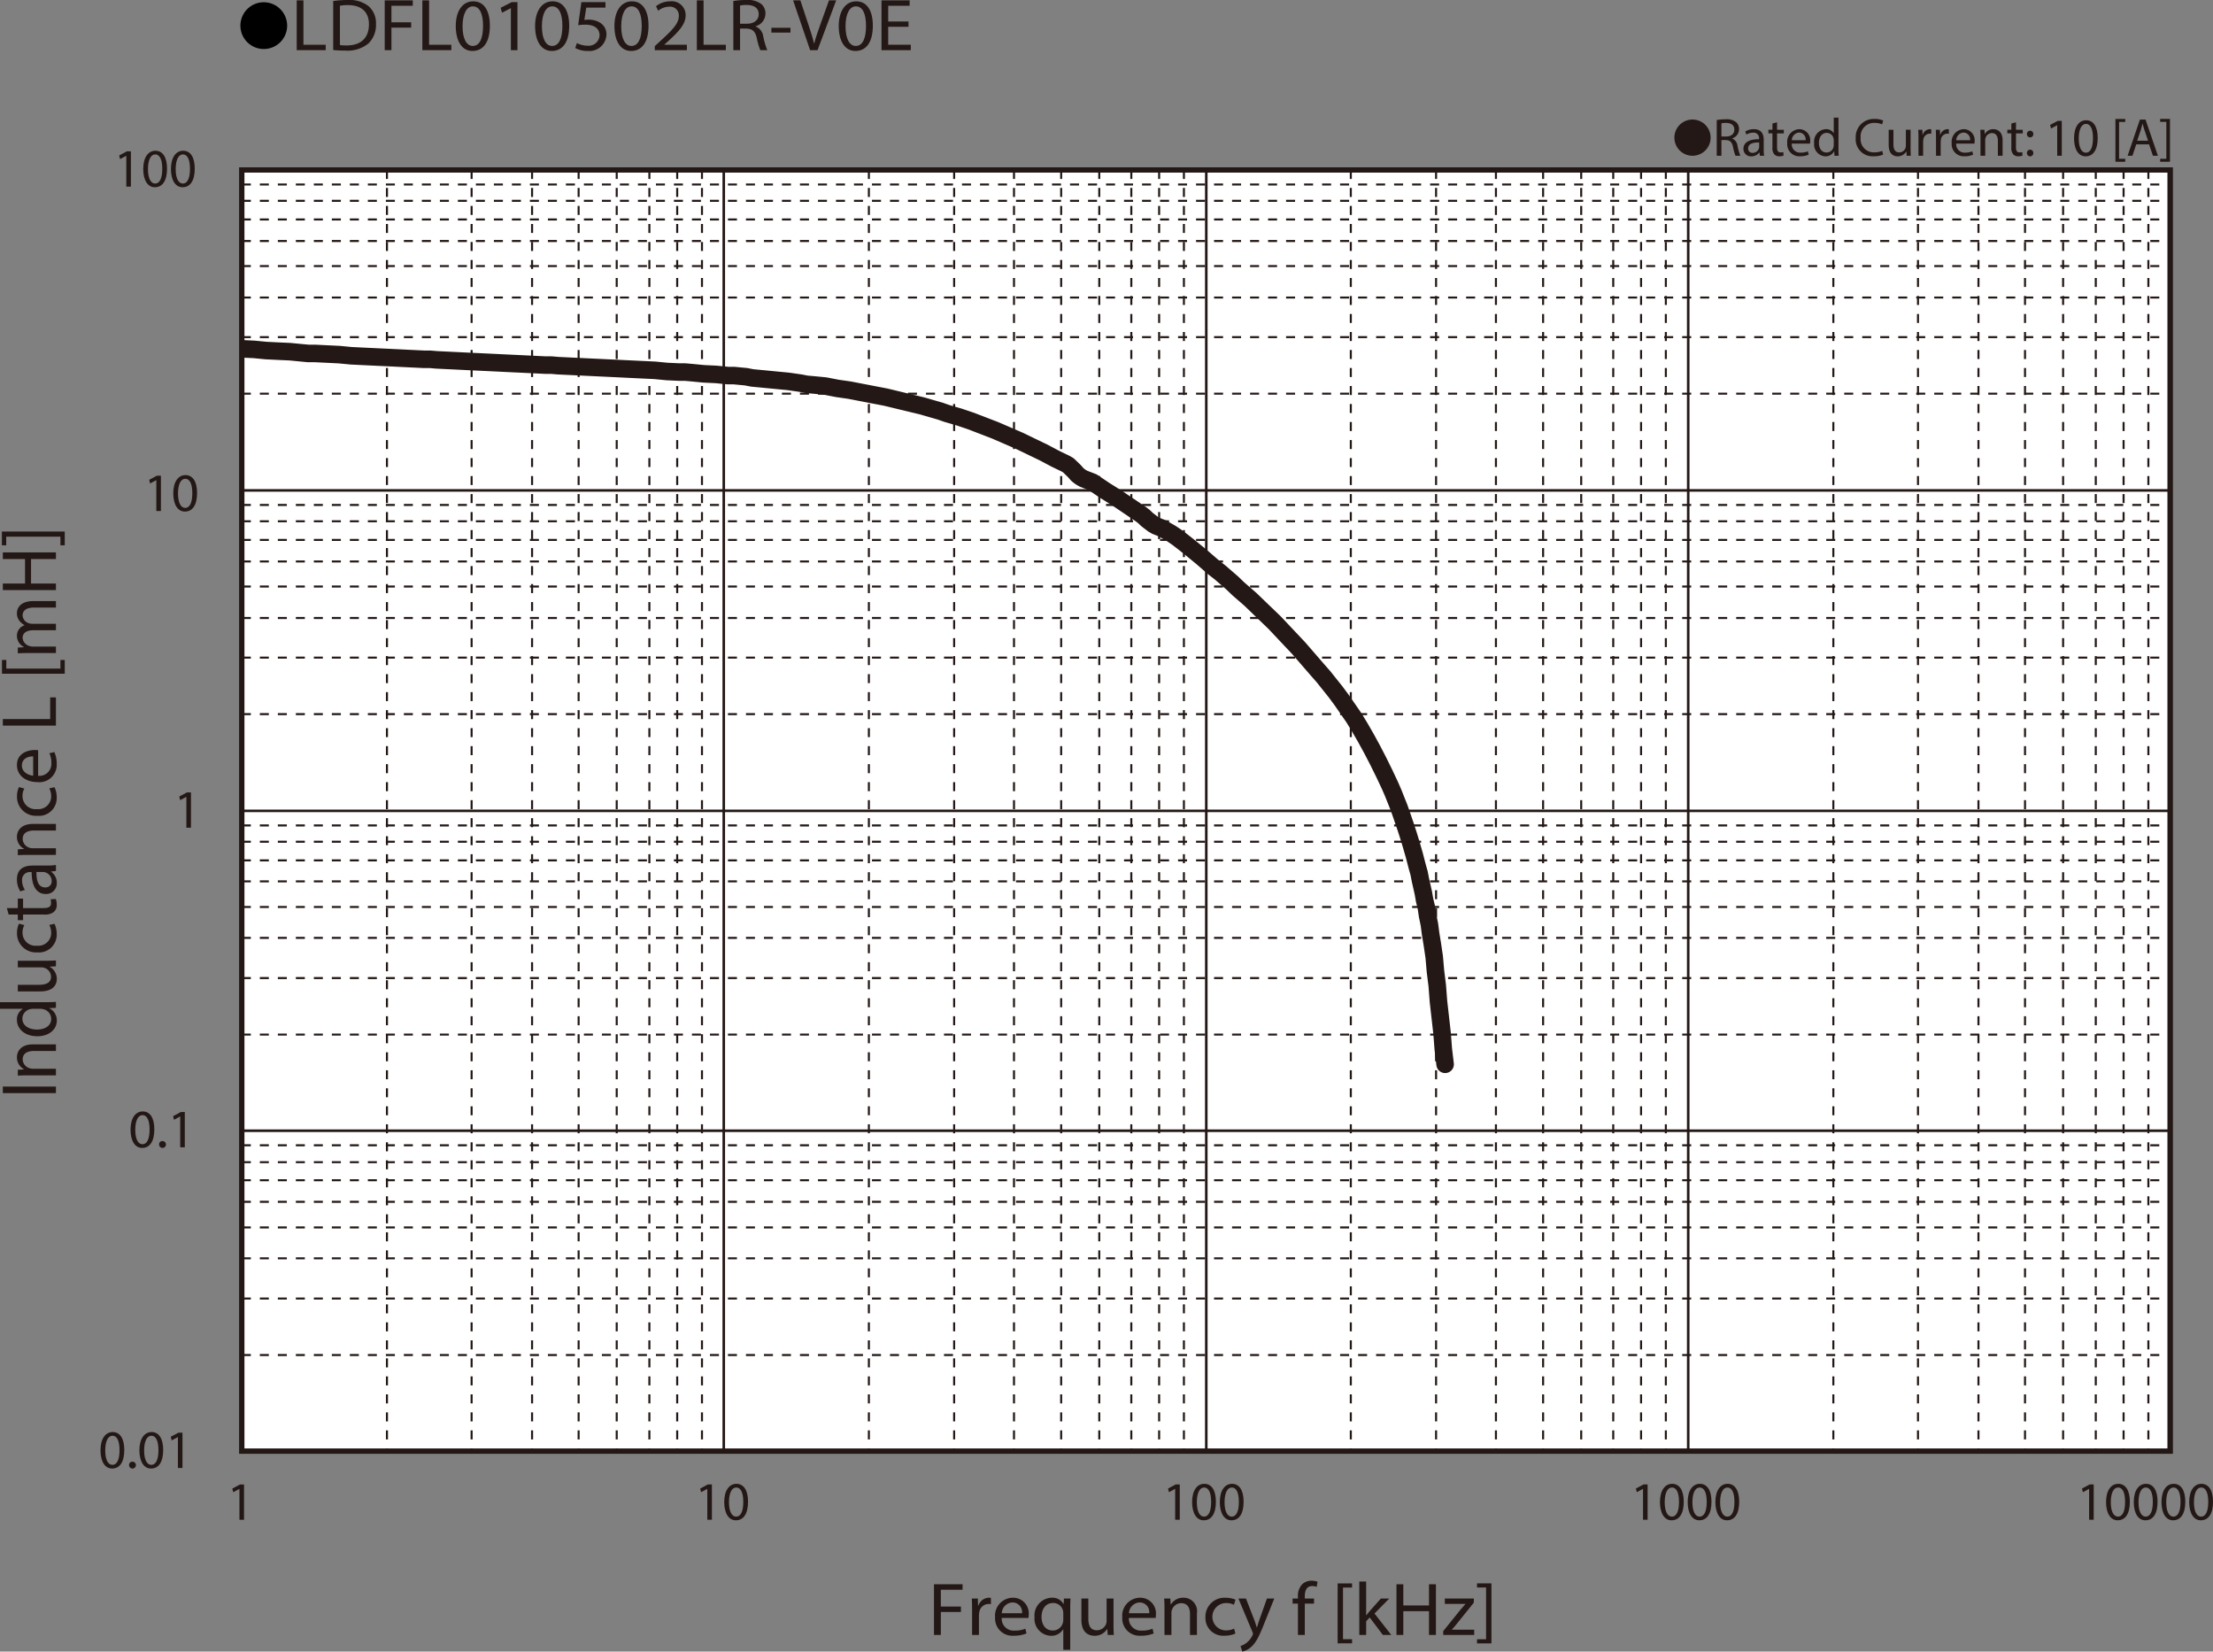 <svg id="レイヤー_1" data-name="レイヤー 1" xmlns="http://www.w3.org/2000/svg" xmlns:xlink="http://www.w3.org/1999/xlink" viewBox="0 0 329.659 245.992">
  <rect x="0" y="0" width="329.659" height="245.992" fill="#808080" stroke="none"/>
  <defs>
    <style>
      .cls-1, .cls-4, .cls-5, .cls-6, .cls-8, .cls-9 {
        fill: none;
      }

      .cls-2 {
        fill: #231815;
      }

      .cls-3 {
        fill: #fff;
      }

      .cls-4, .cls-5, .cls-6, .cls-8, .cls-9 {
        stroke: #231815;
      }

      .cls-4 {
        stroke-miterlimit: 3.864;
        stroke-width: 0.304px;
        stroke-dasharray: 1.341 1.341;
      }

      .cls-5, .cls-6, .cls-8 {
        stroke-linecap: round;
      }

      .cls-5, .cls-8 {
        stroke-linejoin: round;
      }

      .cls-5 {
        stroke-width: 0.381px;
      }

      .cls-6 {
        stroke-miterlimit: 10;
      }

      .cls-6, .cls-9 {
        stroke-width: 0.76px;
      }

      .cls-7 {
        clip-path: url(#clip-path);
      }

      .cls-8 {
        stroke-width: 2.614px;
      }
    </style>
    <clipPath id="clip-path" transform="translate(-1.487 -1.737)">
      <rect class="cls-1" x="37.511" y="27.037" width="287.25" height="190.842"/>
    </clipPath>
  </defs>
  <title>FL_Ind5_LDFL010502LR-V0E</title>
  <g>
    <path d="M44.263,5.59a3.482,3.482,0,1,1-3.478-3.518A3.496,3.496,0,0,1,44.263,5.59Z" transform="translate(-1.487 -1.737)"/>
    <path class="cls-2" d="M45.687,1.792H46.689V8.404h3.318V9.207H45.687Z" transform="translate(-1.487 -1.737)"/>
    <path class="cls-2" d="M51.123,1.891a14.966,14.966,0,0,1,2.131-.154,4.587,4.587,0,0,1,3.145.924,3.338,3.338,0,0,1,1.094,2.662,3.825,3.825,0,0,1-1.117,2.883,4.929,4.929,0,0,1-3.433,1.067,16.894,16.894,0,0,1-1.82-.088Zm1.002,6.557a6.627,6.627,0,0,0,1.014.055c2.143,0,3.306-1.144,3.306-3.146.012-1.749-1.025-2.86-3.145-2.86a5.938,5.938,0,0,0-1.175.099Z" transform="translate(-1.487 -1.737)"/>
    <path class="cls-2" d="M58.794,1.792h4.182v.803H59.796V5.06h2.938v.792h-2.938V9.207H58.794Z" transform="translate(-1.487 -1.737)"/>
    <path class="cls-2" d="M64.403,1.792h1.002V8.404h3.318V9.207H64.403Z" transform="translate(-1.487 -1.737)"/>
    <path class="cls-2" d="M74.459,5.555c0,2.431-.944,3.773-2.604,3.773-1.463,0-2.454-1.309-2.477-3.675,0-2.398,1.083-3.718,2.604-3.718C73.561,1.935,74.459,3.277,74.459,5.555Zm-4.066.11c0,1.859.599,2.916,1.52,2.916,1.037,0,1.532-1.155,1.532-2.981,0-1.76-.472-2.916-1.521-2.916C71.038,2.683,70.393,3.717,70.393,5.665Z" transform="translate(-1.487 -1.737)"/>
    <path class="cls-2" d="M77.592,2.958h-.023l-1.302.671-.196-.737L77.707,2.056h.864V9.207H77.592Z" transform="translate(-1.487 -1.737)"/>
    <path class="cls-2" d="M86.277,5.555c0,2.431-.944,3.773-2.604,3.773-1.463,0-2.454-1.309-2.477-3.675,0-2.398,1.083-3.718,2.604-3.718C85.378,1.935,86.277,3.277,86.277,5.555Zm-4.066.11c0,1.859.599,2.916,1.521,2.916,1.037,0,1.532-1.155,1.532-2.981,0-1.76-.472-2.916-1.52-2.916C82.855,2.683,82.21,3.717,82.21,5.665Z" transform="translate(-1.487 -1.737)"/>
    <path class="cls-2" d="M91.679,2.87H88.822l-.288,1.837a4.193,4.193,0,0,1,.61-.044,3.284,3.284,0,0,1,1.613.385,2.024,2.024,0,0,1,1.071,1.837,2.551,2.551,0,0,1-2.788,2.442,3.804,3.804,0,0,1-1.866-.44l.253-.737a3.474,3.474,0,0,0,1.602.396,1.624,1.624,0,0,0,1.774-1.551c-.012-.924-.657-1.584-2.154-1.584a8.162,8.162,0,0,0-1.037.077l.483-3.432h3.583Z" transform="translate(-1.487 -1.737)"/>
    <path class="cls-2" d="M98.094,5.555c0,2.431-.944,3.773-2.604,3.773-1.463,0-2.454-1.309-2.477-3.675,0-2.398,1.083-3.718,2.604-3.718C97.196,1.935,98.094,3.277,98.094,5.555Zm-4.066.11c0,1.859.599,2.916,1.521,2.916,1.037,0,1.532-1.155,1.532-2.981,0-1.76-.472-2.916-1.521-2.916C94.673,2.683,94.028,3.717,94.028,5.665Z" transform="translate(-1.487 -1.737)"/>
    <path class="cls-2" d="M99.026,9.207V8.613l.795-.737c1.912-1.738,2.776-2.663,2.788-3.741a1.305,1.305,0,0,0-1.486-1.397,2.616,2.616,0,0,0-1.59.605l-.323-.682a3.381,3.381,0,0,1,2.12-.726,2.062,2.062,0,0,1,2.293,2.079c0,1.32-1.002,2.388-2.581,3.84l-.599.528v.022h3.364V9.207Z" transform="translate(-1.487 -1.737)"/>
    <path class="cls-2" d="M105.292,1.792h1.002V8.404h3.318V9.207H105.292Z" transform="translate(-1.487 -1.737)"/>
    <path class="cls-2" d="M110.729,1.891a10.908,10.908,0,0,1,1.924-.154,3.281,3.281,0,0,1,2.247.605,1.808,1.808,0,0,1,.611,1.408,1.962,1.962,0,0,1-1.463,1.893v.033A1.862,1.862,0,0,1,115.187,7.172a11.364,11.364,0,0,0,.599,2.035H114.749a9.297,9.297,0,0,1-.518-1.771c-.23-1.023-.646-1.408-1.556-1.441H111.731V9.207h-1.002ZM111.731,5.269h1.025c1.071,0,1.751-.561,1.751-1.408,0-.957-.726-1.375-1.786-1.386a4.315,4.315,0,0,0-.991.088Z" transform="translate(-1.487 -1.737)"/>
    <path class="cls-2" d="M119.241,5.874v.715h-2.845V5.874Z" transform="translate(-1.487 -1.737)"/>
    <path class="cls-2" d="M122.166,9.207l-2.535-7.415h1.083l1.21,3.652c.334,1.001.622,1.903.829,2.772h.023c.219-.858.541-1.793.887-2.761L124.978,1.792h1.071l-2.776,7.415Z" transform="translate(-1.487 -1.737)"/>
    <path class="cls-2" d="M131.508,5.555c0,2.431-.944,3.773-2.604,3.773-1.463,0-2.454-1.309-2.477-3.675,0-2.398,1.083-3.718,2.604-3.718C130.61,1.935,131.508,3.277,131.508,5.555Zm-4.066.11c0,1.859.599,2.916,1.521,2.916,1.037,0,1.532-1.155,1.532-2.981,0-1.76-.472-2.916-1.521-2.916C128.087,2.683,127.442,3.717,127.442,5.665Z" transform="translate(-1.487 -1.737)"/>
    <path class="cls-2" d="M136.818,5.73H133.8V8.404h3.364V9.207h-4.366V1.792h4.193v.803H133.8V4.938h3.018Z" transform="translate(-1.487 -1.737)"/>
  </g>
  <g>
    <path class="cls-2" d="M253.612,19.541a2.698,2.698,0,1,1-2.699,2.698A2.694,2.694,0,0,1,253.612,19.541Z" transform="translate(-1.487 -1.737)"/>
    <path class="cls-2" d="M257.221,19.617a7.231,7.231,0,0,1,1.336-.112,2.204,2.204,0,0,1,1.559.44,1.34,1.34,0,0,1,.424,1.023,1.415,1.415,0,0,1-1.016,1.375v.024a1.342,1.342,0,0,1,.792,1.087,8.526,8.526,0,0,0,.416,1.479h-.72a7.007,7.007,0,0,1-.36-1.287c-.16-.744-.447-1.023-1.079-1.047H257.917v2.334h-.696Zm.696,2.455h.711c.744,0,1.216-.408,1.216-1.023,0-.696-.504-1-1.239-1.007a2.877,2.877,0,0,0-.688.063Z" transform="translate(-1.487 -1.737)"/>
    <path class="cls-2" d="M263.644,24.934l-.056-.488h-.024a1.442,1.442,0,0,1-1.184.576,1.102,1.102,0,0,1-1.183-1.111c0-.936.831-1.447,2.326-1.439V22.392a.798.798,0,0,0-.88-.896,1.927,1.927,0,0,0-1.007.288l-.16-.463a2.404,2.404,0,0,1,1.271-.344c1.184,0,1.471.808,1.471,1.583v1.447a5.457,5.457,0,0,0,.064.927ZM263.54,22.959c-.768-.016-1.64.12-1.64.872a.623.623,0,0,0,.664.672.964.964,0,0,0,.936-.648.75.75,0,0,0,.04-.224Z" transform="translate(-1.487 -1.737)"/>
    <path class="cls-2" d="M266.205,19.953v1.112h1.007v.536h-1.007v2.086c0,.48.136.752.527.752a1.566,1.566,0,0,0,.407-.048l.032.527a1.715,1.715,0,0,1-.623.096.975.975,0,0,1-.76-.296,1.432,1.432,0,0,1-.272-1.007V21.6H264.917v-.536h.6v-.928Z" transform="translate(-1.487 -1.737)"/>
    <path class="cls-2" d="M268.396,23.127a1.24,1.24,0,0,0,1.327,1.343,2.545,2.545,0,0,0,1.071-.2l.12.504a3.138,3.138,0,0,1-1.287.24,1.797,1.797,0,0,1-1.903-1.951A1.879,1.879,0,0,1,269.54,20.976a1.64,1.64,0,0,1,1.599,1.823,2.704,2.704,0,0,1-.023.328Zm2.062-.503A1.002,1.002,0,0,0,269.483,21.48a1.166,1.166,0,0,0-1.079,1.144Z" transform="translate(-1.487 -1.737)"/>
    <path class="cls-2" d="M275.354,19.257v4.677c0,.344.008.736.032 1h-.632l-.032-.671H274.707a1.431,1.431,0,0,1-1.319.759,1.764,1.764,0,0,1-1.655-1.967,1.852,1.852,0,0,1,1.735-2.079,1.293,1.293,0,0,1,1.167.592h.017V19.257Zm-.703,3.382a1.268,1.268,0,0,0-.032-.295,1.036,1.036,0,0,0-1.016-.816c-.728,0-1.159.64-1.159,1.495,0,.784.384,1.431,1.144,1.431a1.057,1.057,0,0,0,1.031-.839,1.247,1.247,0,0,0,.032-.304Z" transform="translate(-1.487 -1.737)"/>
    <path class="cls-2" d="M282.011,24.758a3.454,3.454,0,0,1-1.424.256,2.518,2.518,0,0,1-2.662-2.727,2.682,2.682,0,0,1,2.814-2.831,2.894,2.894,0,0,1,1.279.24l-.168.568a2.534,2.534,0,0,0-1.088-.224,2.004,2.004,0,0,0-2.103,2.223,1.959,1.959,0,0,0,2.071,2.167,2.782,2.782,0,0,0,1.135-.224Z" transform="translate(-1.487 -1.737)"/>
    <path class="cls-2" d="M286.099,23.879c0,.399.008.751.031,1.055h-.623l-.04-.632h-.017a1.454,1.454,0,0,1-1.279.72c-.607,0-1.335-.336-1.335-1.695v-2.263h.704V23.207c0,.735.224,1.231.863,1.231a.988.988,0,0,0,.991-1V21.064h.704Z" transform="translate(-1.487 -1.737)"/>
    <path class="cls-2" d="M287.269,22.271c0-.456-.008-.848-.032-1.207h.615l.024.759h.032a1.161,1.161,0,0,1,1.071-.848A.768.768,0,0,1,289.179,21v.664a1.04,1.04,0,0,0-.239-.024.987.987,0,0,0-.943.904,1.914,1.914,0,0,0-.032.328v2.063h-.695Z" transform="translate(-1.487 -1.737)"/>
    <path class="cls-2" d="M289.885,22.271c0-.456-.009-.848-.032-1.207h.615l.024.759h.032a1.161,1.161,0,0,1,1.071-.848A.782.782,0,0,1,291.796,21v.664a1.055,1.055,0,0,0-.24-.024.987.987,0,0,0-.943.904,1.914,1.914,0,0,0-.032.328v2.063h-.695Z" transform="translate(-1.487 -1.737)"/>
    <path class="cls-2" d="M292.893,23.127a1.24,1.24,0,0,0,1.327,1.343,2.545,2.545,0,0,0,1.071-.2l.12.504a3.138,3.138,0,0,1-1.287.24A1.797,1.797,0,0,1,292.221,23.063a1.879,1.879,0,0,1,1.815-2.087,1.64,1.64,0,0,1,1.599,1.823,2.706,2.706,0,0,1-.023.328Zm2.062-.503a1.002,1.002,0,0,0-.976-1.144,1.166,1.166,0,0,0-1.079,1.144Z" transform="translate(-1.487 -1.737)"/>
    <path class="cls-2" d="M296.509,22.112c0-.4-.008-.728-.032-1.047h.624l.039.64h.017a1.422,1.422,0,0,1,1.279-.728c.535,0,1.367.32,1.367,1.647v2.311h-.704V22.703c0-.624-.231-1.143-.895-1.143a1,1,0,0,0-.943.719,1.035,1.035,0,0,0-.048.328v2.327h-.703Z" transform="translate(-1.487 -1.737)"/>
    <path class="cls-2" d="M301.796,19.953v1.112h1.007v.536H301.796v2.086c0,.48.136.752.527.752a1.581,1.581,0,0,0,.408-.048l.031.527a1.715,1.715,0,0,1-.623.096.975.975,0,0,1-.76-.296,1.432,1.432,0,0,1-.272-1.007V21.6h-.6v-.536h.6v-.928Z" transform="translate(-1.487 -1.737)"/>
    <path class="cls-2" d="M303.429,21.704a.476.476,0,1,1,.951,0,.476.476,0,1,1-.951,0Zm0,2.822a.476.476,0,1,1,.951,0,.476.476,0,1,1-.951,0Z" transform="translate(-1.487 -1.737)"/>
    <path class="cls-2" d="M307.939,20.393h-.016l-.903.488-.137-.536,1.136-.608h.6v5.197h-.68Z" transform="translate(-1.487 -1.737)"/>
    <path class="cls-2" d="M313.97,22.279c0,1.767-.655,2.743-1.807,2.743-1.016,0-1.703-.952-1.719-2.67,0-1.743.751-2.703,1.807-2.703C313.347,19.649,313.97,20.625,313.97,22.279Zm-2.822.08c0,1.352.416,2.119,1.056,2.119.72,0,1.063-.84,1.063-2.167,0-1.279-.328-2.119-1.056-2.119C311.596,20.193,311.147,20.944,311.147,22.359Z" transform="translate(-1.487 -1.737)"/>
    <path class="cls-2" d="M316.611,25.83V19.457h1.464V19.897h-.92v5.493h.92v.44Z" transform="translate(-1.487 -1.737)"/>
    <path class="cls-2" d="M319.708,23.239l-.56,1.695h-.72l1.831-5.389h.839l1.839,5.389h-.743l-.576-1.695Zm1.767-.544-.527-1.551c-.12-.352-.2-.671-.28-.983h-.016c-.08.32-.168.648-.272.976l-.527,1.559Z" transform="translate(-1.487 -1.737)"/>
    <path class="cls-2" d="M324.739,19.449v6.38h-1.463v-.44h.919v-5.501h-.919v-.439Z" transform="translate(-1.487 -1.737)"/>
  </g>
  <rect class="cls-3" x="36.024" y="25.3" width="287.25" height="190.842"/>
  <rect class="cls-3" x="36.024" y="25.3" width="287.25" height="190.842"/>
  <path class="cls-4" d="M37.512,29.216H324.764M37.512,31.647H324.764M37.512,34.424H324.764M37.512,37.634H324.764m-287.252,3.731H324.764M37.512,46.052H324.764M37.512,51.952H324.764M37.512,60.371H324.764M37.512,76.947H324.764M37.512,79.377H324.764M37.512,82.155H324.764M37.512,85.364H324.764M37.512,89.096H324.764M37.512,93.783H324.764M37.512,99.684H324.764m-287.252,8.419H324.764M37.512,124.68H324.764m-287.252,2.428H324.764M37.512,129.886H324.764M37.512,133.011H324.764M37.512,136.826H324.764M37.512,141.429H324.764M37.512,147.415H324.764M37.512,155.834H324.764M37.512,172.322H324.764M37.512,174.839H324.764M37.512,177.528H324.764M37.512,180.741H324.764M37.512,184.557H324.764M37.512,189.159H324.764M37.512,195.147H324.764M37.512,203.565H324.764" transform="translate(-1.487 -1.737)"/>
  <path class="cls-5" d="M37.512,74.779H324.764M37.512,122.51H324.764M37.512,170.154H324.764" transform="translate(-1.487 -1.737)"/>
  <path class="cls-4" d="M321.519,27.048V217.885M317.827,27.048V217.885m-4.143-190.837V217.885M308.819,27.048V217.885M303.144,27.048V217.885M296.208,27.048V217.885M287.201,27.048V217.885M274.591,27.048V217.885M249.639,27.048V217.885M245.947,27.048V217.885M241.803,27.048V217.885M237.029,27.048V217.885M231.354,27.048V217.885M224.329,27.048V217.885M215.411,27.048V217.885M202.711,27.048V217.885M177.849,27.048V217.885M174.157,27.048V217.885m-4.145-190.837V217.885M165.239,27.048V217.885M159.563,27.048V217.885m-7.026-190.837V217.885M143.62,27.048V217.885M130.919,27.048V217.885M106.057,27.048V217.885M102.365,27.048V217.885M98.222,27.048V217.885M93.357,27.048V217.885M87.682,27.048V217.885m-6.935-190.837V217.885M71.74,27.048V217.885M59.129,27.048V217.885M37.512,27.048H324.764" transform="translate(-1.487 -1.737)"/>
  <path class="cls-5" d="M252.973,27.048V217.885M181.181,27.048V217.885M109.303,27.048V217.885" transform="translate(-1.487 -1.737)"/>
  <line class="cls-4" x1="323.277" y1="25.311" x2="323.277" y2="216.148"/>
  <rect class="cls-6" x="36.025" y="25.311" width="287.252" height="190.837"/>
  <g class="cls-7">
    <path class="cls-8" d="M39.313,53.775l1.801.175m0,0,1.801.089,1.802.083m0,0,1.801.175.901.085H48.41m0,0,1.803.087,1.801.087m0,0,1.802.172m0,0,1.801.087,1.802.087,1.801.085,1.801.087,1.801.089,1.803.087m0,0h.901l.991.085m0,0,1.801.087,1.803.088,1.801.089,1.802.083,1.801.087,1.802.088,1.801.085,1.802.087,1.801.087m0,0h.901l.991.087m0,0,1.802.085,1.801.087,1.803.087,1.801.085,1.802.087,1.801.087,1.802.087,1.803.085m0,0,1.801.175m0,0,1.802.085m0,0h.899l.991.087m0,0,1.802.176m0,0,1.802.085m0,0,1.801.175m0,0h.902l.9.087.901.085.899.175m0,0,1.803.172,1.802.175,1.801.172m0,0,1.802.26m0,0,.899.175.99.085m0,0,1.803.175m0,0,1.801.349m0,0,1.802.258m0,0,1.803.349,1.801.347,1.802.345m0,0,1.801.435,1.802.436,1.801.432m0,0,1.802.522.9.258.993.349m0,0,1.801.52m0,0,1.801.608m0,0,1.801.693,1.803.695m0,0,1.801.781,1.803.779m0,0,1.801.871,1.802.868m0,0,1.801.954m0,0,1.442.694.45.26m0,0,.9.868.451.52.451.347m0,0,.451.26,1.351.522m0,0,1.802,1.215m0,0,1.801,1.127m0,0,1.801,1.215,1.801,1.215m0,0,.452.347.45.435.9.69m0,0,.451.263.9.347.45.261.902.519.9.607m0,0,.903.696.99.779m0,0,1.801,1.475m0,0,1.802,1.561m0,0,.9.696.901.782.901.781.901.867m0,0,1.801,1.563m0,0,1.802,1.738,1.802,1.732m0,0,1.8,1.911,1.802,1.909m0,0,2.704,3.125.99,1.127m0,0,1.802,2.257m0,0,.9,1.215.902,1.3.901,1.301.901,1.478m0,0,.9,1.563.901,1.645m0,0,.902,1.739.901,1.821m0,0,.899,1.91.45,1.039.902,2.259.899,2.605.451,1.388m0,0,.45,1.472.451,1.563.45,1.738.271.954.182.956m0,0,.45,1.995.179,1.042.271,1.128.179,1.214.271,1.303.182,1.389.269,1.646m0,0,.269,1.824.18,2.084.271,2.171.179,2.341.541,4.774.179,2.343.271,2.257M37.512,53.69l1.801.085" transform="translate(-1.487 -1.737)"/>
  </g>
  <rect class="cls-9" x="36.025" y="25.311" width="287.252" height="190.837"/>
  <g>
    <path class="cls-2" d="M140.617,237.704H144.877v.817h-3.238v2.509h2.992v.807h-2.992v3.416h-1.021Z" transform="translate(-1.487 -1.737)"/>
    <path class="cls-2" d="M146.295,241.523c0-.639-.012-1.188-.047-1.691h.903l.035,1.064h.047a1.693,1.693,0,0,1,1.572-1.188,1.165,1.165,0,0,1,.294.033v.93a1.619,1.619,0,0,0-.353-.033,1.421,1.421,0,0,0-1.384,1.266,2.641,2.641,0,0,0-.048.459v2.89h-1.021Z" transform="translate(-1.487 -1.737)"/>
    <path class="cls-2" d="M150.706,242.722a1.781,1.781,0,0,0,1.947,1.882,3.887,3.887,0,0,0,1.573-.28l.176.706a4.802,4.802,0,0,1-1.89.336,2.576,2.576,0,0,1-2.792-2.733,2.678,2.678,0,0,1,2.663-2.923,2.331,2.331,0,0,1,2.347,2.554,3.555,3.555,0,0,1-.035.459Zm3.027-.705a1.422,1.422,0,0,0-1.432-1.602,1.666,1.666,0,0,0-1.584,1.602Z" transform="translate(-1.487 -1.737)"/>
    <path class="cls-2" d="M159.88,244.413h-.023a2.042,2.042,0,0,1-1.854.963,2.514,2.514,0,0,1-2.405-2.744A2.645,2.645,0,0,1,158.167,239.709a1.881,1.881,0,0,1,1.748.94h.023l.035-.817h.975c-.023.459-.035.93-.035,1.489v6.149h-1.033Zm0-2.386a1.603,1.603,0,0,0-.047-.414,1.494,1.494,0,0,0-1.479-1.12c-1.067,0-1.713.862-1.713,2.083,0,1.075.54,2.016,1.678,2.016a1.529,1.529,0,0,0,1.479-1.075,1.582,1.582,0,0,0,.082-.47Z" transform="translate(-1.487 -1.737)"/>
    <path class="cls-2" d="M167.364,243.774c0,.561.012,1.053.048,1.479h-.916l-.059-.885h-.023a2.154,2.154,0,0,1-1.877,1.008c-.892,0-1.96-.471-1.96-2.374V239.832h1.032V242.834c0,1.03.329,1.725,1.268,1.725a1.49,1.49,0,0,0,1.361-.896,1.382,1.382,0,0,0,.094-.504V239.832h1.032Z" transform="translate(-1.487 -1.737)"/>
    <path class="cls-2" d="M169.651,242.722a1.781,1.781,0,0,0,1.947,1.882,3.887,3.887,0,0,0,1.573-.28l.176.706a4.802,4.802,0,0,1-1.89.336,2.576,2.576,0,0,1-2.792-2.733,2.678,2.678,0,0,1,2.663-2.923,2.331,2.331,0,0,1,2.347,2.554,3.557,3.557,0,0,1-.035.459Zm3.027-.705a1.422,1.422,0,0,0-1.432-1.602,1.666,1.666,0,0,0-1.584,1.602Z" transform="translate(-1.487 -1.737)"/>
    <path class="cls-2" d="M174.953,241.3c0-.561-.012-1.02-.047-1.468h.915l.059.896h.023a2.107,2.107,0,0,1,1.878-1.02,2.006,2.006,0,0,1,2.007,2.308v3.236h-1.033v-3.125c0-.873-.34-1.602-1.314-1.602a1.457,1.457,0,0,0-1.384,1.008,1.368,1.368,0,0,0-.07.46v3.259h-1.033Z" transform="translate(-1.487 -1.737)"/>
    <path class="cls-2" d="M185.512,245.052a3.975,3.975,0,0,1-1.632.313,2.636,2.636,0,0,1-2.827-2.767,2.823,2.823,0,0,1,3.051-2.879A3.608,3.608,0,0,1,185.535,240l-.235.762a2.481,2.481,0,0,0-1.196-.258,2.039,2.039,0,0,0-.035,4.077,3.05,3.05,0,0,0,1.267-.269Z" transform="translate(-1.487 -1.737)"/>
    <path class="cls-2" d="M187.095,239.832l1.243,3.203c.129.358.271.784.364,1.109h.023c.105-.325.223-.739.363-1.132l1.127-3.181h1.091l-1.549,3.864c-.739,1.859-1.243,2.811-1.947,3.394a2.854,2.854,0,0,1-1.268.639l-.258-.829a2.78,2.78,0,0,0,.903-.481,3.012,3.012,0,0,0,.868-1.098.687.687,0,0,0,.082-.235.831.831,0,0,0-.07-.258l-2.101-4.995Z" transform="translate(-1.487 -1.737)"/>
    <path class="cls-2" d="M194.836,245.253V240.583h-.798v-.751h.798v-.258a2.485,2.485,0,0,1,.657-1.893,2.031,2.031,0,0,1,1.385-.504,2.478,2.478,0,0,1,.88.157l-.141.761a1.62,1.62,0,0,0-.657-.123c-.88,0-1.103.739-1.103,1.568v.291h1.372v.751h-1.372v4.67Z" transform="translate(-1.487 -1.737)"/>
    <path class="cls-2" d="M200.748,246.507v-8.926h2.147v.616H201.546v7.694h1.35v.615Z" transform="translate(-1.487 -1.737)"/>
    <path class="cls-2" d="M204.995,242.318h.024c.141-.19.34-.426.504-.616l1.666-1.87h1.244l-2.194,2.229,2.499,3.192H207.483l-1.96-2.599-.528.561v2.038h-1.021v-7.952h1.021Z" transform="translate(-1.487 -1.737)"/>
    <path class="cls-2" d="M210.532,237.704v3.158h3.825v-3.158h1.032v7.549h-1.032v-3.539h-3.825v3.539h-1.021V237.704Z" transform="translate(-1.487 -1.737)"/>
    <path class="cls-2" d="M216.479,244.682l2.57-3.192c.246-.291.48-.548.739-.84V240.627h-3.074V239.832h4.329l-.012.616-2.534,3.147c-.234.302-.47.571-.728.851v.022h3.32v.784h-4.611Z" transform="translate(-1.487 -1.737)"/>
    <path class="cls-2" d="M223.658,237.569v8.938h-2.147v-.615h1.35v-7.706h-1.35v-.616Z" transform="translate(-1.487 -1.737)"/>
  </g>
  <g>
    <path class="cls-2" d="M1.909,163.575H9.818v.974H1.909Z" transform="translate(-1.487 -1.737)"/>
    <path class="cls-2" d="M5.676,161.905c-.586,0-1.067.011-1.537.045v-.874l.939-.056v-.022a1.982,1.982,0,0,1-1.068-1.792c0-.751.47-1.915,2.417-1.915h3.392v.985H6.545c-.916,0-1.679.324-1.679,1.254a1.413,1.413,0,0,0,1.057,1.322,1.542,1.542,0,0,0,.48.067h3.415v.985Z" transform="translate(-1.487 -1.737)"/>
    <path class="cls-2" d="M1.487,151.007H8.352c.505,0,1.079-.012,1.467-.045v.885l-.985.045v.022a1.992,1.992,0,0,1,1.114,1.848c0,1.311-1.161,2.318-2.887,2.318-1.889.012-3.051-1.108-3.051-2.431a1.793,1.793,0,0,1,.868-1.635v-.022H1.487Zm4.964.985a1.927,1.927,0,0,0-.435.045A1.468,1.468,0,0,0,4.819,153.46c0,1.019.939,1.623,2.194,1.623,1.15,0,2.101-.537,2.101-1.602a1.499,1.499,0,0,0-1.232-1.444,1.892,1.892,0,0,0-.445-.045Z" transform="translate(-1.487 -1.737)"/>
    <path class="cls-2" d="M8.27,144.834c.587,0,1.103-.012,1.549-.045v.874l-.927.056v.022a2.029,2.029,0,0,1,1.056,1.792c0,.852-.492,1.87-2.487,1.87H4.139V148.418H7.284c1.079,0,1.807-.313,1.807-1.21a1.431,1.431,0,0,0-.938-1.299,1.585,1.585,0,0,0-.528-.09H4.139V144.834Z" transform="translate(-1.487 -1.737)"/>
    <path class="cls-2" d="M9.607,139.333a3.497,3.497,0,0,1,.328,1.557,2.641,2.641,0,0,1-2.898,2.699,2.822,2.822,0,0,1-3.016-2.912,3.155,3.155,0,0,1,.294-1.366l.798.224a2.206,2.206,0,0,0-.271,1.143,1.93,1.93,0,0,0,2.147,1.915,1.909,1.909,0,0,0,2.124-1.881,2.699,2.699,0,0,0-.281-1.21Z" transform="translate(-1.487 -1.737)"/>
    <path class="cls-2" d="M2.508,136.991H4.139v-1.411H4.925v1.411H7.988c.704,0,1.103-.19,1.103-.739a2.1,2.1,0,0,0-.07-.571l.774-.045a2.319,2.319,0,0,1,.141.874,1.333,1.333,0,0,1-.434,1.063,2.176,2.176,0,0,1-1.479.381H4.925v.841H4.139v-.841H2.778Z" transform="translate(-1.487 -1.737)"/>
    <path class="cls-2" d="M9.818,131.468l-.716.078v.034a1.988,1.988,0,0,1,.845,1.657,1.581,1.581,0,0,1-1.631,1.658c-1.373,0-2.124-1.165-2.112-3.26H6.087a1.151,1.151,0,0,0-1.314,1.232,2.606,2.606,0,0,0,.423,1.411l-.681.224a3.253,3.253,0,0,1-.505-1.78c0-1.658,1.186-2.062,2.323-2.062H8.457a8.471,8.471,0,0,0,1.361-.089Zm-2.898.146c-.023,1.075.176,2.296,1.279,2.296a.892.892,0,0,0,.985-.93,1.354,1.354,0,0,0-.95-1.31,1.104,1.104,0,0,0-.329-.057Z" transform="translate(-1.487 -1.737)"/>
    <path class="cls-2" d="M5.676,129.07c-.586,0-1.067.011-1.537.045v-.874l.939-.056v-.022a1.981,1.981,0,0,1-1.068-1.792c0-.75.47-1.915,2.417-1.915h3.392v.985H6.545c-.916,0-1.679.325-1.679,1.255a1.413,1.413,0,0,0,1.057,1.321,1.542,1.542,0,0,0,.48.067h3.415v.985Z" transform="translate(-1.487 -1.737)"/>
    <path class="cls-2" d="M9.607,118.989a3.495,3.495,0,0,1,.328,1.557,2.641,2.641,0,0,1-2.898,2.699,2.821,2.821,0,0,1-3.016-2.912,3.158,3.158,0,0,1,.294-1.367l.798.224a2.204,2.204,0,0,0-.271,1.143,1.93,1.93,0,0,0,2.147,1.915,1.91,1.91,0,0,0,2.124-1.882,2.701,2.701,0,0,0-.281-1.209Z" transform="translate(-1.487 -1.737)"/>
    <path class="cls-2" d="M7.166,117.286a1.778,1.778,0,0,0,1.972-1.859,3.429,3.429,0,0,0-.293-1.501l.739-.168a4.224,4.224,0,0,1,.352,1.803,2.582,2.582,0,0,1-2.863,2.666c-1.713,0-3.062-.963-3.062-2.542,0-1.77,1.631-2.24,2.676-2.24a4.056,4.056,0,0,1,.48.034ZM6.427,114.396c-.656-.011-1.678.257-1.678,1.366,0,.997.963,1.434,1.678,1.512Z" transform="translate(-1.487 -1.737)"/>
    <path class="cls-2" d="M1.909,109.813v-.975H8.962v-3.226h.856v4.2Z" transform="translate(-1.487 -1.737)"/>
    <path class="cls-2" d="M11.133,102.084H1.78v-2.049h.646v1.288H10.487v-1.288h.646Z" transform="translate(-1.487 -1.737)"/>
    <path class="cls-2" d="M5.676,99.003c-.586,0-1.067.011-1.537.044v-.862l.916-.045v-.033a1.861,1.861,0,0,1-1.045-1.703,1.609,1.609,0,0,1,1.139-1.534v-.022a2.302,2.302,0,0,1-.739-.605,1.791,1.791,0,0,1-.399-1.198c0-.717.493-1.781,2.465-1.781H9.818v.963H6.604c-1.092,0-1.749.381-1.749,1.176A1.287,1.287,0,0,0,5.794,94.568a1.766,1.766,0,0,0,.516.079H9.818v.963H6.415c-.903,0-1.561.38-1.561,1.131A1.363,1.363,0,0,0,5.888,97.961a1.478,1.478,0,0,0,.504.079H9.818v.963Z" transform="translate(-1.487 -1.737)"/>
    <path class="cls-2" d="M1.909,88.652H5.219V85.001H1.909v-.986H9.818V85.001h-3.708v3.651h3.708v.975H1.909Z" transform="translate(-1.487 -1.737)"/>
    <path class="cls-2" d="M1.769,80.911h9.364v2.049H10.487V81.672H2.414v1.288H1.769Z" transform="translate(-1.487 -1.737)"/>
  </g>
  <path class="cls-2" d="M37.154,223.505h-.016l-.909.493-.137-.541,1.143-.615h.603v5.257H37.154Z" transform="translate(-1.487 -1.737)"/>
  <g>
    <path class="cls-2" d="M20.002,217.695c0,1.787-.659,2.773-1.817,2.773-1.021,0-1.713-.962-1.729-2.701,0-1.763.756-2.733,1.817-2.733C19.375,215.034,20.002,216.021,20.002,217.695Zm-2.839.08c0,1.367.418,2.144,1.062,2.144.724,0,1.069-.85,1.069-2.191,0-1.294-.329-2.144-1.062-2.144C17.613,215.584,17.163,216.345,17.163,217.775Z" transform="translate(-1.487 -1.737)"/>
    <path class="cls-2" d="M20.713,219.959a.477.477,0,0,1,.482-.509.51.51,0,1,1-.482.509Z" transform="translate(-1.487 -1.737)"/>
    <path class="cls-2" d="M25.797,217.695c0,1.787-.659,2.773-1.817,2.773-1.021,0-1.713-.962-1.729-2.701,0-1.763.756-2.733,1.817-2.733C25.17,215.034,25.797,216.021,25.797,217.695Zm-2.839.08c0,1.367.418,2.144,1.062,2.144.724,0,1.069-.85,1.069-2.191,0-1.294-.329-2.144-1.062-2.144C23.408,215.584,22.958,216.345,22.958,217.775Z" transform="translate(-1.487 -1.737)"/>
    <path class="cls-2" d="M27.987,215.786h-.016l-.909.493-.137-.541,1.143-.615h.603v5.257h-.684Z" transform="translate(-1.487 -1.737)"/>
  </g>
  <path class="cls-2" d="M29.251,120.426h-.016l-.909.493-.137-.542,1.143-.615h.603v5.256H29.251Z" transform="translate(-1.487 -1.737)"/>
  <g>
    <path class="cls-2" d="M24.477,169.941c0,1.787-.659,2.773-1.817,2.773-1.021,0-1.713-.962-1.729-2.701,0-1.763.756-2.733,1.817-2.733C23.85,167.28,24.477,168.267,24.477,169.941Zm-2.839.08c0,1.367.418,2.144,1.062,2.144.724,0,1.069-.85,1.069-2.191,0-1.294-.329-2.144-1.062-2.144C22.088,167.83,21.638,168.591,21.638,170.021Z" transform="translate(-1.487 -1.737)"/>
    <path class="cls-2" d="M25.188,172.205a.477.477,0,0,1,.482-.509.51.51,0,1,1-.482.509Z" transform="translate(-1.487 -1.737)"/>
    <path class="cls-2" d="M28.333,168.032h-.016l-.909.493-.137-.541,1.143-.615h.603V172.626H28.333Z" transform="translate(-1.487 -1.737)"/>
  </g>
  <g>
    <path class="cls-2" d="M24.775,73.253h-.016l-.909.493-.137-.542,1.143-.615H25.459v5.257h-.684Z" transform="translate(-1.487 -1.737)"/>
    <path class="cls-2" d="M30.843,75.161c0,1.788-.659,2.774-1.817,2.774-1.021,0-1.713-.962-1.729-2.701,0-1.763.756-2.733,1.817-2.733C30.216,72.5,30.843,73.487,30.843,75.161Zm-2.839.081c0,1.367.418,2.143,1.062,2.143.724,0,1.069-.849,1.069-2.192,0-1.294-.329-2.143-1.062-2.143C28.454,73.05,28.004,73.811,28.004,75.242Z" transform="translate(-1.487 -1.737)"/>
  </g>
  <g>
    <path class="cls-2" d="M20.301,24.941h-.016l-.909.493-.137-.542,1.143-.615h.603v5.257h-.684Z" transform="translate(-1.487 -1.737)"/>
    <path class="cls-2" d="M26.368,26.85c0,1.788-.659,2.774-1.817,2.774-1.021,0-1.713-.962-1.729-2.701,0-1.763.756-2.733,1.817-2.733C25.741,24.189,26.368,25.176,26.368,26.85Zm-2.839.081c0,1.367.418,2.143,1.062,2.143.724,0,1.069-.849,1.069-2.192,0-1.294-.329-2.143-1.062-2.143C23.979,24.739,23.529,25.499,23.529,26.931Z" transform="translate(-1.487 -1.737)"/>
    <path class="cls-2" d="M30.497,26.85c0,1.788-.659,2.774-1.817,2.774-1.021,0-1.713-.962-1.729-2.701,0-1.763.756-2.733,1.817-2.733C29.87,24.189,30.497,25.176,30.497,26.85Zm-2.839.081c0,1.367.418,2.143,1.062,2.143.724,0,1.069-.849,1.069-2.192,0-1.294-.329-2.143-1.062-2.143C28.108,24.739,27.658,25.499,27.658,26.931Z" transform="translate(-1.487 -1.737)"/>
  </g>
  <g>
    <path class="cls-2" d="M106.851,223.497H106.835l-.909.493-.137-.541,1.143-.615h.603v5.257h-.684Z" transform="translate(-1.487 -1.737)"/>
    <path class="cls-2" d="M112.918,225.406c0,1.787-.659,2.773-1.817,2.773-1.021,0-1.713-.962-1.73-2.701,0-1.763.756-2.733,1.817-2.733C112.291,222.745,112.918,223.731,112.918,225.406Zm-2.839.08c0,1.367.418,2.144,1.062,2.144.724,0,1.069-.85,1.069-2.191,0-1.294-.329-2.144-1.062-2.144C110.529,223.295,110.079,224.056,110.079,225.486Z" transform="translate(-1.487 -1.737)"/>
  </g>
  <g>
    <path class="cls-2" d="M176.546,223.497h-.016l-.909.493-.137-.541,1.143-.615h.603v5.257h-.684Z" transform="translate(-1.487 -1.737)"/>
    <path class="cls-2" d="M182.613,225.406c0,1.787-.659,2.773-1.817,2.773-1.021,0-1.713-.962-1.729-2.701,0-1.763.756-2.733,1.817-2.733C181.986,222.745,182.613,223.731,182.613,225.406Zm-2.839.08c0,1.367.418,2.144,1.062,2.144.724,0,1.069-.85,1.069-2.191,0-1.294-.329-2.144-1.062-2.144C180.225,223.295,179.774,224.056,179.774,225.486Z" transform="translate(-1.487 -1.737)"/>
    <path class="cls-2" d="M186.742,225.406c0,1.787-.659,2.773-1.817,2.773-1.021,0-1.713-.962-1.729-2.701,0-1.763.756-2.733,1.817-2.733C186.115,222.745,186.742,223.731,186.742,225.406Zm-2.839.08c0,1.367.418,2.144,1.062,2.144.724,0,1.069-.85,1.069-2.191,0-1.294-.329-2.144-1.062-2.144C184.354,223.295,183.903,224.056,183.903,225.486Z" transform="translate(-1.487 -1.737)"/>
  </g>
  <g>
    <path class="cls-2" d="M246.24,223.497h-.016l-.909.493-.137-.541,1.143-.615h.603v5.257h-.684Z" transform="translate(-1.487 -1.737)"/>
    <path class="cls-2" d="M252.308,225.406c0,1.787-.659,2.773-1.817,2.773-1.021,0-1.713-.962-1.729-2.701,0-1.763.756-2.733,1.817-2.733C251.681,222.745,252.308,223.731,252.308,225.406Zm-2.839.08c0,1.367.418,2.144,1.062,2.144.724,0,1.069-.85,1.069-2.191,0-1.294-.329-2.144-1.062-2.144C249.919,223.295,249.469,224.056,249.469,225.486Z" transform="translate(-1.487 -1.737)"/>
    <path class="cls-2" d="M256.437,225.406c0,1.787-.659,2.773-1.817,2.773-1.021,0-1.713-.962-1.729-2.701,0-1.763.756-2.733,1.817-2.733C255.81,222.745,256.437,223.731,256.437,225.406Zm-2.839.08c0,1.367.418,2.144,1.062,2.144.724,0,1.069-.85,1.069-2.191,0-1.294-.329-2.144-1.062-2.144C254.048,223.295,253.598,224.056,253.598,225.486Z" transform="translate(-1.487 -1.737)"/>
    <path class="cls-2" d="M260.565,225.406c0,1.787-.659,2.773-1.817,2.773-1.021,0-1.713-.962-1.73-2.701,0-1.763.756-2.733,1.817-2.733C259.938,222.745,260.565,223.731,260.565,225.406Zm-2.839.08c0,1.367.418,2.144,1.062,2.144.724,0,1.069-.85,1.069-2.191,0-1.294-.329-2.144-1.062-2.144C258.177,223.295,257.727,224.056,257.727,225.486Z" transform="translate(-1.487 -1.737)"/>
  </g>
  <g>
    <path class="cls-2" d="M312.692,223.497h-.016l-.909.493-.137-.541,1.143-.615h.603v5.257h-.684Z" transform="translate(-1.487 -1.737)"/>
    <path class="cls-2" d="M318.76,225.406c0,1.787-.659,2.773-1.817,2.773-1.021,0-1.713-.962-1.729-2.701,0-1.763.756-2.733,1.817-2.733C318.133,222.745,318.76,223.731,318.76,225.406Zm-2.839.08c0,1.367.418,2.144,1.062,2.144.724,0,1.069-.85,1.069-2.191,0-1.294-.329-2.144-1.062-2.144C316.371,223.295,315.921,224.056,315.921,225.486Z" transform="translate(-1.487 -1.737)"/>
    <path class="cls-2" d="M322.889,225.406c0,1.787-.659,2.773-1.817,2.773-1.021,0-1.713-.962-1.729-2.701,0-1.763.756-2.733,1.817-2.733C322.262,222.745,322.889,223.731,322.889,225.406Zm-2.839.08c0,1.367.418,2.144,1.062,2.144.724,0,1.069-.85,1.069-2.191,0-1.294-.329-2.144-1.062-2.144C320.5,223.295,320.05,224.056,320.05,225.486Z" transform="translate(-1.487 -1.737)"/>
    <path class="cls-2" d="M327.018,225.406c0,1.787-.659,2.773-1.817,2.773-1.021,0-1.713-.962-1.73-2.701,0-1.763.756-2.733,1.817-2.733C326.391,222.745,327.018,223.731,327.018,225.406Zm-2.839.08c0,1.367.418,2.144,1.062,2.144.724,0,1.069-.85,1.069-2.191,0-1.294-.329-2.144-1.062-2.144C324.629,223.295,324.179,224.056,324.179,225.486Z" transform="translate(-1.487 -1.737)"/>
    <path class="cls-2" d="M331.146,225.406c0,1.787-.659,2.773-1.817,2.773-1.021,0-1.713-.962-1.729-2.701,0-1.763.756-2.733,1.817-2.733C330.52,222.745,331.146,223.731,331.146,225.406Zm-2.839.08c0,1.367.418,2.144,1.062,2.144.724,0,1.069-.85,1.069-2.191,0-1.294-.329-2.144-1.062-2.144C328.758,223.295,328.308,224.056,328.308,225.486Z" transform="translate(-1.487 -1.737)"/>
  </g>
</svg>

